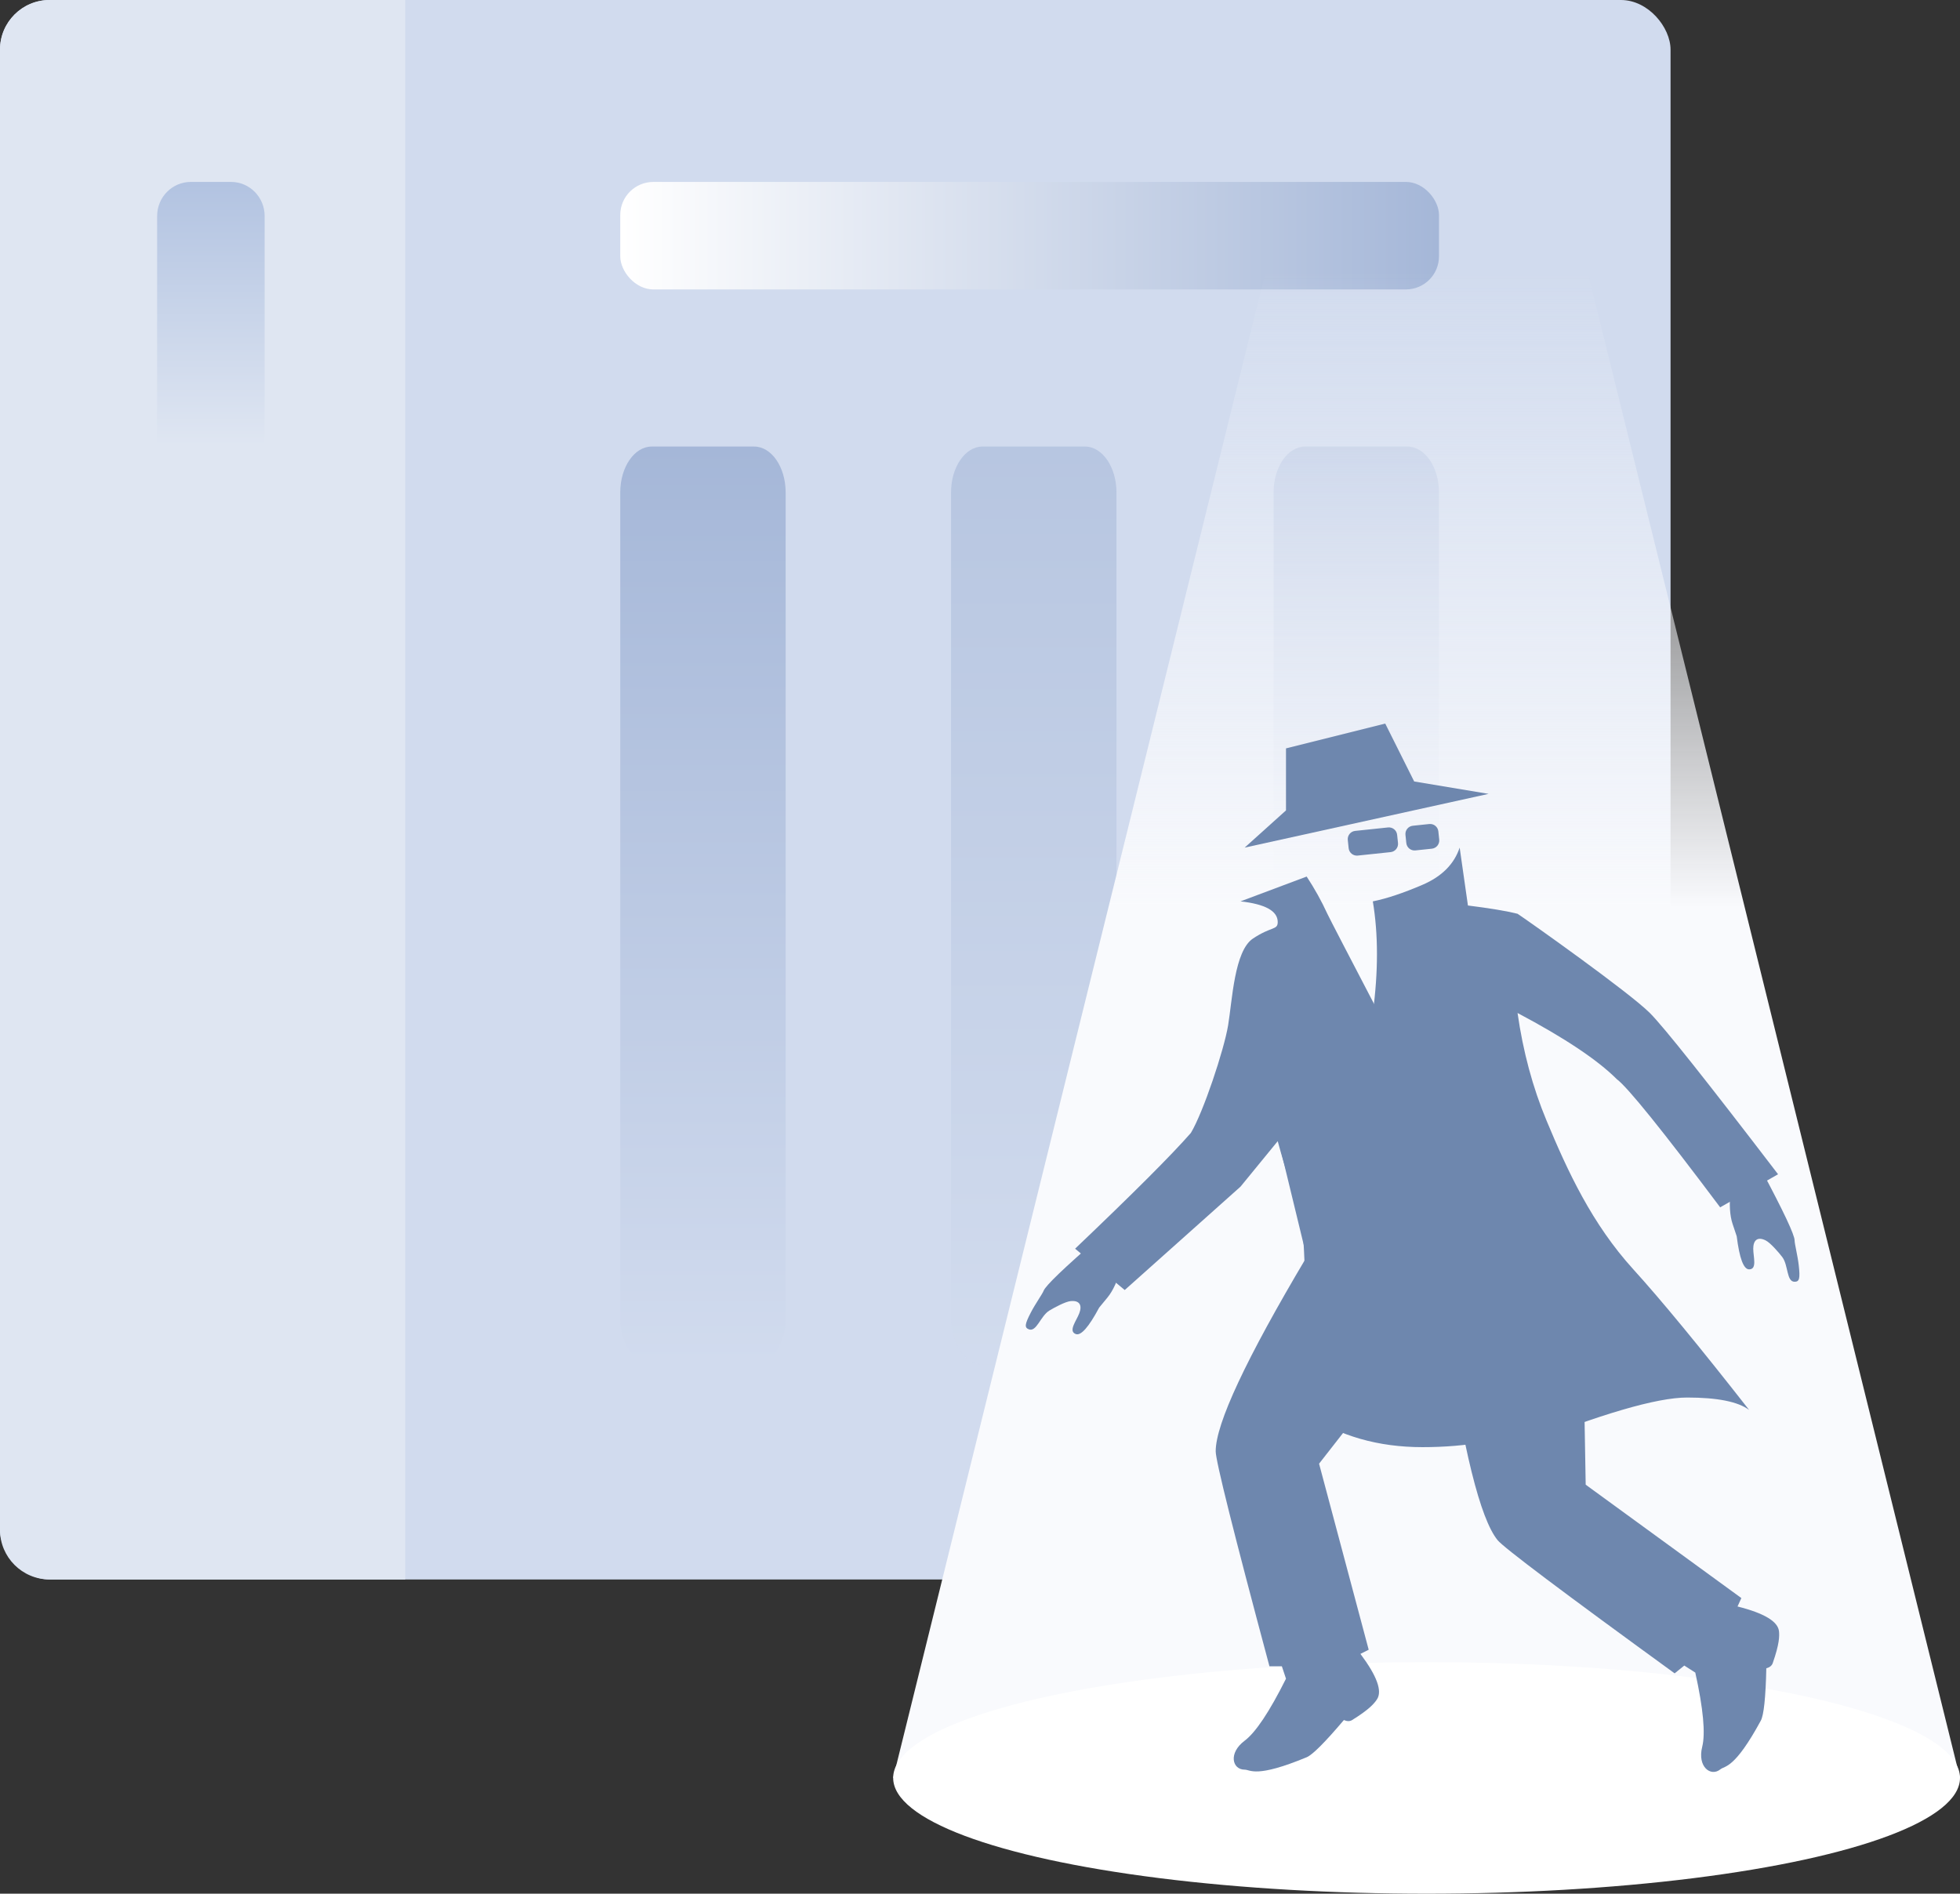 <svg xmlns="http://www.w3.org/2000/svg" width="237" height="229" viewBox="0 0 237 229">
  <rect x="0" y="0" width="237" height="229" fill="#333333" stroke="none"/>
  <defs>
    <linearGradient id="svg-anonymous-access-denied-a" x1="0%" x2="100%" y1="100%" y2="100%">
      <stop offset="0%" stop-color="#FFF"/>
      <stop offset="100%" stop-color="#A5B7D8"/>
    </linearGradient>
    <linearGradient id="svg-anonymous-access-denied-b" x1="100%" x2="100%" y1="0%" y2="32.136%">
      <stop offset="0%" stop-color="#B2C3E1"/>
      <stop offset="100%" stop-color="#DFE6F2"/>
    </linearGradient>
    <linearGradient id="svg-anonymous-access-denied-c" x1="100%" x2="100%" y1="0%" y2="100%">
      <stop offset="0%" stop-color="#A5B7D8"/>
      <stop offset="100%" stop-color="#D1DBEE"/>
    </linearGradient>
    <linearGradient id="svg-anonymous-access-denied-d" x1="50%" x2="50%" y1="0%" y2="42.18%">
      <stop offset="0%" stop-color="#F9FAFD" stop-opacity="0"/>
      <stop offset="100%" stop-color="#F9FAFD"/>
    </linearGradient>
  </defs>
  <g fill="none" fill-rule="evenodd">
    <rect width="202" height="191" fill="#D1DBEE" rx="6"/>
    <path fill="#DFE6F2" d="M6,0 L49,0 L49,0 L49,191 L6,191 C2.686,191 4.05812251e-16,188.314 0,185 L0,6 C-4.05812251e-16,2.686 2.686,6.08718376e-16 6,0 Z"/>
    <rect width="99" height="13" x="75" y="22" fill="url(#svg-anonymous-access-denied-a)" rx="4"/>
    <path fill="url(#svg-anonymous-access-denied-b)" d="M32,26.123 L32,116.877 C32,119.154 30.18,121 27.936,121 L23.064,121 C20.82,121 19,119.154 19,116.877 L19,26.123 C19,23.846 20.82,22 23.064,22 L27.936,22 C30.18,22 32,23.846 32,26.123 Z"/>
    <path fill="url(#svg-anonymous-access-denied-c)" d="M95,59.55 L95,159.45 C95,162.515 93.294,165 91.19,165 L78.81,165 C76.706,165 75,162.515 75,159.45 L75,59.55 C75,56.485 76.706,54 78.81,54 L91.19,54 C93.294,54 95,56.485 95,59.55 Z"/>
    <path fill="url(#svg-anonymous-access-denied-c)" d="M135,59.55 L135,159.45 C135,162.515 133.294,165 131.19,165 L118.81,165 C116.706,165 115,162.515 115,159.45 L115,59.55 C115,56.485 116.706,54 118.81,54 L131.19,54 C133.294,54 135,56.485 135,59.55 Z" opacity=".6"/>
    <path fill="url(#svg-anonymous-access-denied-c)" d="M174,59.55 L174,159.45 C174,162.515 172.294,165 170.19,165 L157.81,165 C155.706,165 154,162.515 154,159.45 L154,59.55 C154,56.485 155.706,54 157.81,54 L170.19,54 C172.294,54 174,56.485 174,59.55 Z" opacity=".4"/>
    <polygon fill="url(#svg-anonymous-access-denied-d)" points="153 33 192 33 237 215 108 215"/>
    <ellipse cx="172.5" cy="215" fill="#FFF" rx="64.5" ry="14"/>
    <g fill="#6E87AE" transform="translate(123 87.5)">
      <polygon points="32.5 10.5 32.5 3 44.5 0 48 7 57 8.5 27.5 15"/>
      <path d="M50,12.609 C50.552,12.609 51,13.057 51,13.609 L51,14.609 C51,15.162 50.552,15.609 50,15.609 L48,15.609 C47.448,15.609 47,15.162 47,14.609 L47,13.609 C47,13.057 47.448,12.609 48,12.609 L50,12.609 Z M45,12.5 C45.552,12.5 46,12.948 46,13.5 L46,14.5 C46,15.052 45.552,15.5 45,15.5 L41,15.5 C40.448,15.5 40,15.052 40,14.5 L40,13.5 C40,12.948 40.448,12.5 41,12.5 L45,12.5 Z" transform="rotate(-6 45.5 14.055)"/>
      <path d="M53.5,15 C52.833,17 51.333,18.5 49,19.5 C46.667,20.5 44.667,21.167 43,21.5 C43.667,25.5 43.667,30 43,35 C42,42.5 43,52.5 46,60.5 C48,65.833 52.833,74.833 60.5,87.5 C70.5,83.5 77.333,81.5 81,81.5 C84.667,81.5 87.167,82 88.5,83 C82.5,75.333 77.833,69.667 74.5,66 C69.5,60.5 66.566,54.159 64,48 C62.333,44 61.167,39.667 60.5,35 C66.167,38 70.167,40.667 72.5,43 C73.833,44 78,49.167 85,58.5 L92,54.5 C83.333,43.167 78.167,36.667 76.5,35 C74,32.5 62,24 60.5,23 C59.167,22.667 57.167,22.333 54.5,22 L53.5,15 Z"/>
      <path d="M35,18.5 L27,21.5 C30,21.833 31.5,22.667 31.5,24 C31.5,25 30.75,24.5 28.5,26 C26.25,27.5 26,33.5 25.5,36.5 C25,39.5 22.5,47 21,49.5 C18.667,52.167 14,56.833 7,63.5 L13,68.5 L27,56 L31.5,50.5 C32.5,54.167 33.333,56.667 34,58 C34.667,59.333 35,67.833 35,83.5 C39,86.167 43.667,87.5 49,87.5 C54.333,87.5 59,86.667 63,85 L44.5,36.5 C40.032,27.934 37.699,23.434 37.5,23 C36.802,21.472 35.968,19.972 35,18.5 Z"/>
      <path d="M11.332,64 C11.499,65.667 11.415,67 11.082,68 L10.582,69.5 C10.249,72.167 9.749,73.5 9.082,73.5 C8.082,73.5 8.582,72 8.582,71 C8.582,70 8.082,69.5 7.082,70 C6.511,70.285 5.522,71.428 5.082,72 C4.321,72.99 4.582,75 3.582,75 C3,75 2.901,74.612 3.082,73 C3.212,71.84 3.582,70.419 3.582,70 C3.582,69.333 4.915,66.5 7.582,61.5 L11.332,64 Z" transform="rotate(21 7.208 68.25)"/>
      <path d="M31,48 L35,64.5 C27.667,76.833 24,84.667 24,88 C24,89.159 26.167,97.826 30.5,114 L32,114 L32.5,115.5 C30.5,119.5 28.833,122 27.5,123 C25.5,124.5 26,126.5 27.5,126.5 C28.215,126.5 28.83,127.557 35,125 C35.705,124.708 37.205,123.208 39.5,120.5 C39.89,120.672 40.223,120.672 40.5,120.5 C42.615,119.19 43.182,118.476 43.5,118 C44.167,117 43.5,115.167 41.5,112.5 L42.5,112 L36.5,89.5 L49,73.5 L57,56.5 L31,48 Z"/>
      <path d="M61,48.5 L65,65 C57.667,77.333 54,85.167 54,88.5 C54,89.659 56.167,98.326 60.5,114.5 L62,114.5 L62.5,116 C60.5,120 58.833,122.5 57.5,123.5 C55.5,125 56,127 57.5,127 C58.215,127 58.83,128.057 65,125.5 C65.705,125.208 67.205,123.708 69.5,121 C69.89,121.172 70.223,121.172 70.5,121 C72.615,119.69 73.182,118.976 73.5,118.5 C74.167,117.5 73.5,115.667 71.5,113 L72.5,112.5 L66.5,90 L79,74 L87,57 L61,48.5 Z" transform="rotate(-39 70.5 87.858)"/>
      <path d="M86.25,56.5 C86.083,58.167 86.167,59.5 86.5,60.5 C86.833,61.5 87,62 87,62 C87.333,64.667 87.833,66 88.5,66 C89.5,66 89,64.5 89,63.5 C89,62.5 89.5,62 90.5,62.5 C91.071,62.785 92.06,63.928 92.5,64.5 C93.261,65.49 93,67.5 94,67.5 C94.581,67.5 94.681,67.112 94.5,65.5 C94.37,64.34 94,62.919 94,62.5 C94,61.833 92.667,59 90,54 L86.25,56.5 Z"/>
    </g>
  </g>
</svg>
